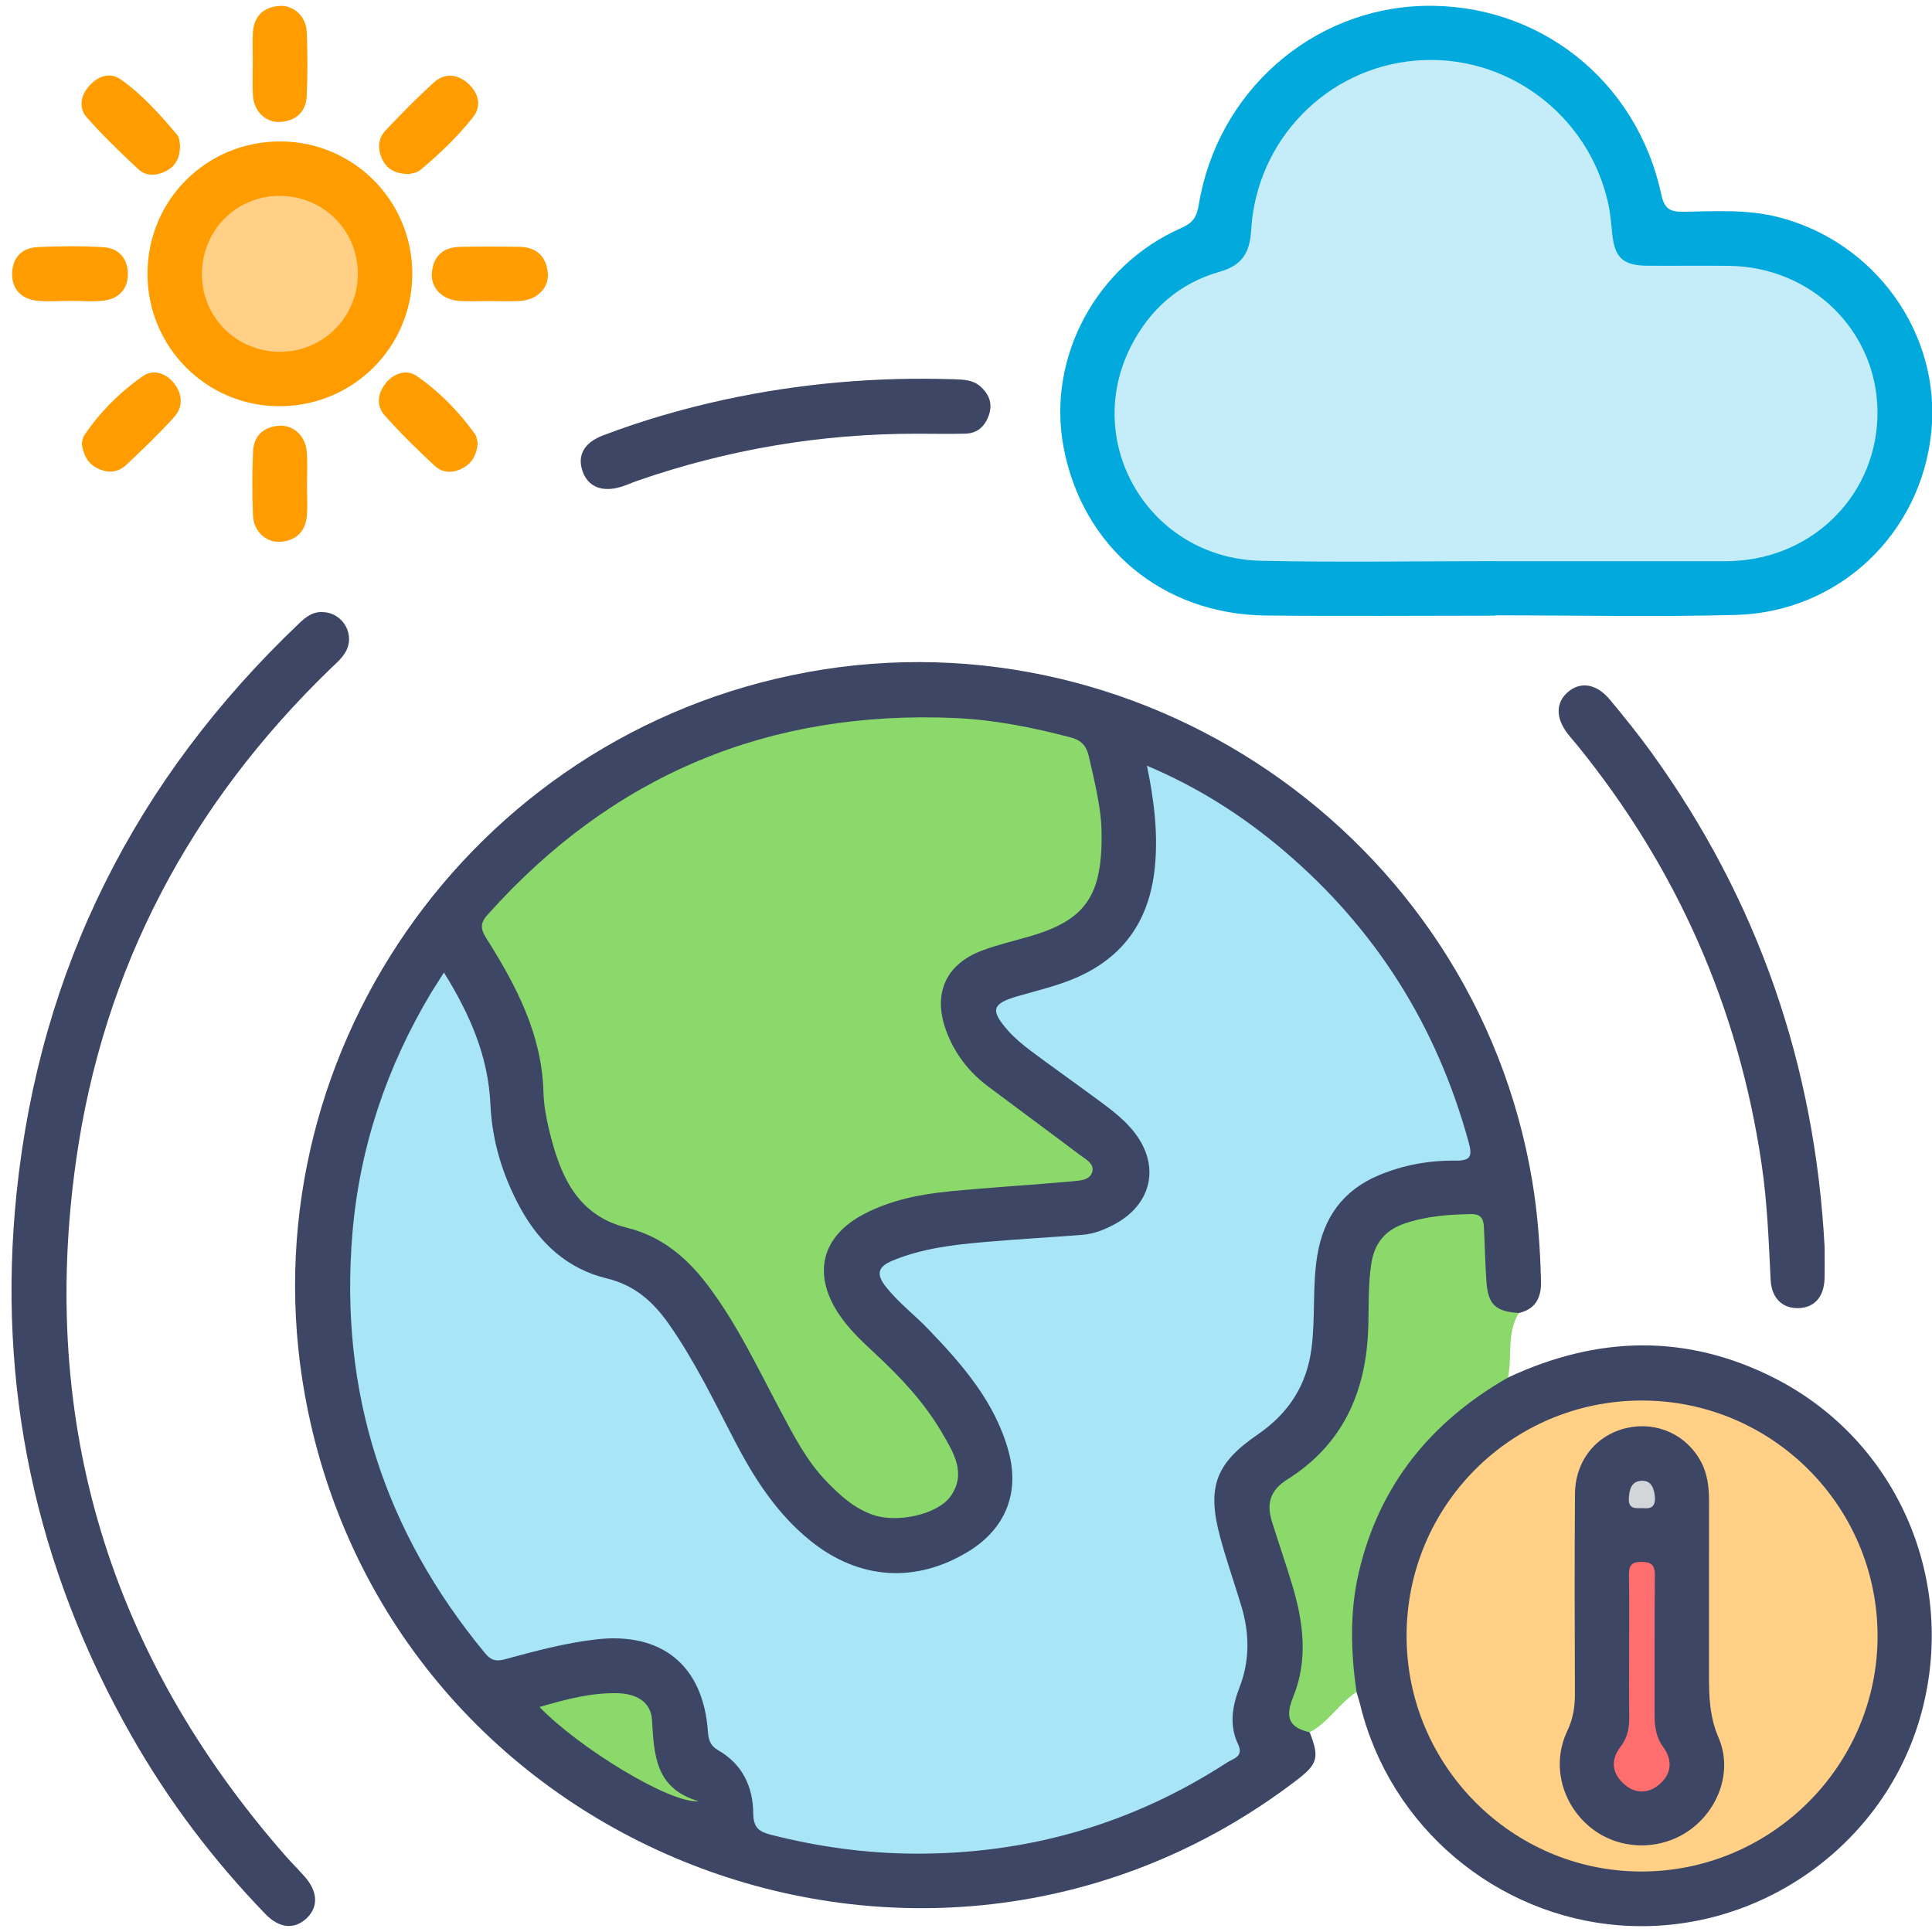 <?xml version="1.0" encoding="utf-8"?>
<!-- Generator: Adobe Illustrator 18.0.0, SVG Export Plug-In . SVG Version: 6.00 Build 0)  -->
<!DOCTYPE svg PUBLIC "-//W3C//DTD SVG 1.1//EN" "http://www.w3.org/Graphics/SVG/1.1/DTD/svg11.dtd">
<svg version="1.1" id="Layer_1" xmlns="http://www.w3.org/2000/svg" xmlns:xlink="http://www.w3.org/1999/xlink" x="0px" y="0px"
	 viewBox="0 0 50.5 50.5" enable-background="new 0 0 50.5 50.5" xml:space="preserve">
<g>
	<path fill="#3D4665" d="M34.234,45.281c0.258,0.657,0.211,0.828-0.341,1.25c-9.502,7.27-23.41,2.08-25.842-9.644
		c-1.816-8.753,3.865-17.395,12.643-19.237c8.981-1.884,17.846,4.172,19.356,13.216c0.146,0.871,0.208,1.745,0.23,2.625
		c0.011,0.419-0.135,0.726-0.577,0.829c-0.548,0.093-0.84-0.102-0.974-0.667c-0.091-0.383-0.039-0.775-0.054-1.162
		c-0.021-0.526-0.108-0.607-0.643-0.603c-0.051,0-0.101,0.001-0.152,0.004c-1.528,0.092-1.969,0.56-1.975,2.088
		c-0.002,0.506-0.004,1.01-0.072,1.516c-0.183,1.359-0.88,2.389-1.954,3.194c-0.576,0.432-0.631,0.584-0.417,1.289
		c0.231,0.759,0.527,1.496,0.65,2.289c0.1,0.649,0.109,1.291-0.109,1.903C33.843,44.62,33.843,44.976,34.234,45.281z"/>
	<path fill="#02A9DD" d="M39.082,16.093c-1.997,0-3.994,0.017-5.991-0.004c-2.707-0.028-4.799-1.784-5.292-4.407
		c-0.438-2.325,0.846-4.739,3.071-5.719c0.303-0.134,0.411-0.282,0.464-0.609c0.483-2.951,2.954-5.125,5.876-5.2
		c3.003-0.077,5.57,1.94,6.211,4.919c0.083,0.384,0.225,0.468,0.585,0.462c0.826-0.013,1.658-0.069,2.474,0.139
		c2.539,0.648,4.258,3.053,4.003,5.609c-0.266,2.664-2.41,4.716-5.106,4.79c-2.097,0.057-4.197,0.011-6.295,0.011
		C39.082,16.088,39.082,16.09,39.082,16.093z"/>
	<path fill="#3D4665" d="M39.419,36.006c2.327-1.088,4.661-1.157,6.971,0.02c3.227,1.644,4.804,5.339,3.807,8.842
		c-0.972,3.415-4.29,5.724-7.844,5.459c-3.258-0.243-6.024-2.587-6.797-5.76c-0.028-0.115-0.066-0.227-0.099-0.34
		c-0.181-0.183-0.204-0.424-0.22-0.657c-0.218-3.159,0.991-5.62,3.629-7.373C39.032,36.087,39.191,35.94,39.419,36.006z"/>
	<path fill="#3D4665" d="M8.441,16c0.535,0.018,0.863,0.609,0.577,1.067c-0.096,0.155-0.243,0.28-0.377,0.409
		c-3.661,3.541-5.942,7.825-6.653,12.861c-0.97,6.874,0.894,12.948,5.477,18.175c0.167,0.191,0.35,0.368,0.516,0.561
		c0.334,0.389,0.339,0.788,0.024,1.077c-0.317,0.291-0.706,0.254-1.068-0.12c-1.359-1.405-2.53-2.953-3.497-4.652
		c-2.513-4.412-3.527-9.16-3.006-14.198c0.607-5.864,3.113-10.822,7.385-14.886C7.994,16.127,8.178,15.981,8.441,16z"/>
	<path fill="#8CD96B" d="M39.419,36.006c-2.017,1.154-3.373,2.814-3.904,5.104c-0.24,1.034-0.206,2.074-0.058,3.116
		c-0.454,0.298-0.736,0.795-1.224,1.054c-0.542-0.128-0.651-0.385-0.428-0.932c0.392-0.962,0.264-1.959-0.032-2.933
		c-0.167-0.549-0.354-1.092-0.525-1.64c-0.147-0.471-0.056-0.818,0.409-1.11c1.4-0.881,2.026-2.212,2.102-3.835
		c0.029-0.607-0.01-1.216,0.089-1.822c0.086-0.528,0.373-0.858,0.861-1.025c0.566-0.194,1.154-0.239,1.749-0.248
		c0.262-0.004,0.319,0.136,0.329,0.34c0.024,0.473,0.033,0.947,0.066,1.419c0.042,0.607,0.238,0.789,0.85,0.826
		C39.374,34.843,39.532,35.447,39.419,36.006z"/>
	<path fill="#3D4665" d="M47.693,32.598c0,0.271,0.005,0.541-0.001,0.812c-0.011,0.485-0.263,0.771-0.68,0.783
		c-0.413,0.012-0.706-0.253-0.73-0.739c-0.049-1.014-0.088-2.026-0.237-3.033c-0.604-4.088-2.213-7.731-4.815-10.938
		c-0.085-0.105-0.177-0.205-0.259-0.313c-0.311-0.409-0.306-0.807,0.012-1.081c0.329-0.284,0.749-0.219,1.096,0.198
		c0.378,0.455,0.751,0.916,1.096,1.395C45.957,23.54,47.442,27.85,47.693,32.598z"/>
	<path fill="#FF9D00" d="M3.855,7.155c0.001-1.931,1.548-3.467,3.486-3.458c1.903,0.009,3.436,1.552,3.436,3.46
		c0,1.925-1.557,3.469-3.489,3.461C5.386,10.61,3.855,9.065,3.855,7.155z"/>
	<path fill="#3D4665" d="M23.967,11.337c-2.506-0.003-4.943,0.409-7.311,1.231c-0.143,0.05-0.282,0.114-0.427,0.158
		c-0.492,0.149-0.859-0.002-1.001-0.407c-0.145-0.412,0.037-0.748,0.528-0.935c1.027-0.391,2.08-0.697,3.152-0.931
		c1.993-0.434,4.01-0.607,6.048-0.539c0.24,0.008,0.48,0.018,0.669,0.186c0.217,0.193,0.324,0.433,0.231,0.726
		c-0.096,0.3-0.292,0.5-0.62,0.509C24.813,11.346,24.39,11.337,23.967,11.337z"/>
	<path fill="#FF9D00" d="M6.607,1.638c-0.001-0.253-0.01-0.507,0.001-0.759c0.02-0.436,0.256-0.69,0.689-0.723
		c0.38-0.029,0.707,0.273,0.722,0.687c0.021,0.556,0.025,1.114-0.002,1.67C7.998,2.92,7.741,3.158,7.333,3.187
		C6.952,3.215,6.638,2.914,6.611,2.498C6.593,2.213,6.608,1.925,6.607,1.638z"/>
	<path fill="#FF9D00" d="M1.821,7.865c-0.287,0-0.577,0.027-0.86-0.006C0.558,7.812,0.311,7.562,0.317,7.15
		c0.006-0.41,0.251-0.671,0.66-0.691c0.572-0.028,1.148-0.031,1.72,0.002c0.408,0.023,0.645,0.297,0.646,0.705
		c0,0.387-0.236,0.637-0.612,0.689c-0.298,0.041-0.606,0.008-0.91,0.008C1.821,7.863,1.821,7.864,1.821,7.865z"/>
	<path fill="#FF9D00" d="M12.781,7.87c-0.253,0-0.507,0.011-0.759-0.002c-0.448-0.024-0.766-0.332-0.734-0.731
		c0.034-0.433,0.289-0.674,0.726-0.684c0.523-0.012,1.046-0.01,1.569-0.001c0.438,0.008,0.693,0.248,0.736,0.677
		c0.039,0.395-0.283,0.713-0.728,0.738C13.321,7.882,13.05,7.869,12.781,7.87z"/>
	<path fill="#FF9D00" d="M8.025,12.68c-0.001,0.27,0.02,0.542-0.005,0.809c-0.038,0.406-0.281,0.644-0.69,0.672
		c-0.38,0.026-0.703-0.277-0.718-0.692c-0.02-0.556-0.023-1.114,0.002-1.67c0.019-0.41,0.277-0.644,0.685-0.67
		c0.38-0.025,0.693,0.276,0.721,0.691C8.041,12.105,8.025,12.393,8.025,12.68z"/>
	<path fill="#FF9D00" d="M4.706,3.791C4.708,4.14,4.577,4.355,4.335,4.474C4.099,4.592,3.823,4.616,3.62,4.427
		C3.153,3.99,2.689,3.546,2.268,3.067C2.045,2.812,2.109,2.486,2.34,2.236c0.226-0.246,0.533-0.36,0.818-0.159
		c0.566,0.399,1.026,0.918,1.471,1.446C4.696,3.603,4.693,3.744,4.706,3.791z"/>
	<path fill="#FF9D00" d="M10.687,4.549c-0.369-0.004-0.58-0.141-0.695-0.384c-0.123-0.259-0.118-0.541,0.087-0.757
		c0.406-0.428,0.819-0.85,1.255-1.247c0.291-0.264,0.629-0.231,0.912,0.031c0.265,0.245,0.348,0.579,0.122,0.866
		c-0.406,0.515-0.882,0.972-1.389,1.391C10.884,4.527,10.732,4.535,10.687,4.549z"/>
	<path fill="#FF9D00" d="M2.137,11.593c0.021-0.075,0.023-0.149,0.058-0.202c0.415-0.621,0.942-1.144,1.548-1.565
		c0.258-0.179,0.598-0.078,0.811,0.198c0.222,0.288,0.233,0.617-0.005,0.881c-0.395,0.437-0.822,0.846-1.252,1.249
		c-0.215,0.202-0.482,0.222-0.752,0.086C2.276,12.104,2.175,11.867,2.137,11.593z"/>
	<path fill="#FF9D00" d="M12.488,11.569c-0.022,0.29-0.127,0.514-0.364,0.651c-0.257,0.149-0.538,0.162-0.755-0.039
		c-0.456-0.423-0.903-0.86-1.316-1.325c-0.222-0.25-0.185-0.569,0.027-0.836c0.217-0.273,0.555-0.372,0.813-0.192
		c0.593,0.411,1.101,0.93,1.524,1.522C12.462,11.415,12.469,11.508,12.488,11.569z"/>
	<path fill="#A7E5F7" d="M11.604,25.42c0.685,1.105,1.16,2.194,1.216,3.461c0.042,0.947,0.323,1.861,0.786,2.705
		c0.504,0.918,1.234,1.584,2.256,1.831c0.735,0.177,1.216,0.614,1.625,1.198c0.672,0.959,1.178,2.01,1.715,3.044
		c0.511,0.983,1.1,1.901,1.974,2.609c1.268,1.027,2.761,1.131,4.147,0.279c0.957-0.588,1.338-1.527,1.038-2.616
		c-0.353-1.285-1.199-2.253-2.094-3.186c-0.363-0.378-0.784-0.695-1.112-1.111c-0.256-0.325-0.216-0.521,0.172-0.682
		c0.778-0.323,1.599-0.417,2.424-0.488c0.842-0.073,1.687-0.121,2.53-0.186c0.326-0.025,0.624-0.147,0.905-0.307
		c0.934-0.532,1.13-1.515,0.469-2.367c-0.326-0.42-0.767-0.712-1.188-1.024c-0.503-0.372-1.016-0.731-1.516-1.107
		c-0.215-0.162-0.428-0.337-0.606-0.538c-0.471-0.535-0.413-0.703,0.259-0.897c0.518-0.15,1.046-0.271,1.543-0.489
		c1.249-0.549,1.898-1.52,2.037-2.859c0.091-0.879-0.013-1.747-0.204-2.675c1.354,0.573,2.513,1.317,3.571,2.215
		c2.404,2.039,4.008,4.589,4.839,7.631c0.102,0.373,0.049,0.482-0.362,0.477c-0.678-0.007-1.346,0.114-1.979,0.378
		c-0.941,0.392-1.453,1.104-1.617,2.104c-0.132,0.806-0.045,1.622-0.151,2.43c-0.128,0.973-0.607,1.697-1.404,2.244
		c-1.106,0.759-1.335,1.379-0.983,2.687c0.162,0.602,0.37,1.192,0.551,1.79c0.217,0.717,0.228,1.432-0.047,2.139
		c-0.19,0.489-0.27,0.988-0.038,1.478c0.157,0.333-0.123,0.377-0.283,0.48c-2.493,1.619-5.23,2.404-8.201,2.384
		c-1.258-0.009-2.492-0.181-3.712-0.49c-0.319-0.081-0.472-0.183-0.475-0.561c-0.005-0.693-0.281-1.289-0.915-1.65
		c-0.207-0.118-0.254-0.27-0.27-0.491c-0.122-1.729-1.207-2.61-2.932-2.407c-0.809,0.095-1.593,0.306-2.375,0.519
		c-0.232,0.063-0.364,0.028-0.517-0.158c-2.64-3.188-3.813-6.837-3.469-10.966c0.189-2.262,0.896-4.357,2.06-6.302
		C11.37,25.787,11.47,25.634,11.604,25.42z"/>
	<path fill="#8CD96B" d="M28.792,21.717c0.037,1.716-0.429,2.342-1.9,2.765c-0.406,0.117-0.819,0.214-1.214,0.361
		c-0.953,0.354-1.297,1.119-0.955,2.075c0.217,0.607,0.595,1.098,1.108,1.483c0.798,0.599,1.603,1.19,2.4,1.791
		c0.144,0.108,0.364,0.217,0.324,0.418c-0.046,0.234-0.312,0.249-0.5,0.266c-1.078,0.098-2.159,0.159-3.236,0.265
		c-0.775,0.076-1.541,0.228-2.241,0.596c-1.097,0.576-1.344,1.548-0.668,2.587c0.271,0.416,0.633,0.748,0.992,1.083
		c0.66,0.614,1.271,1.271,1.726,2.052c0.297,0.51,0.638,1.055,0.223,1.647c-0.337,0.481-1.389,0.707-2.016,0.496
		c-0.499-0.167-0.872-0.509-1.227-0.875c-0.526-0.542-0.863-1.207-1.214-1.864c-0.596-1.119-1.135-2.27-1.908-3.286
		c-0.547-0.719-1.197-1.262-2.107-1.488c-1.333-0.331-1.757-1.421-2.036-2.597c-0.074-0.311-0.129-0.633-0.138-0.952
		c-0.041-1.5-0.707-2.766-1.478-3.991c-0.154-0.245-0.203-0.393,0.02-0.641c3.265-3.654,7.348-5.356,12.232-5.139
		c1.014,0.045,2.012,0.246,2.997,0.503c0.277,0.072,0.417,0.208,0.484,0.496C28.625,20.478,28.79,21.185,28.792,21.717z"/>
	<path fill="#8CD96B" d="M14.102,44.619c0.701-0.205,1.348-0.374,2.028-0.361c0.472,0.009,0.881,0.202,0.912,0.698
		c0.056,0.908,0.079,1.792,1.216,2.124C17.531,47.156,15.137,45.692,14.102,44.619z"/>
	<path fill="#C5EDF9" d="M39.102,14.667c-2.047,0-4.095,0.036-6.142-0.009c-2.907-0.063-4.702-3.068-3.39-5.623
		c0.496-0.965,1.269-1.635,2.305-1.93c0.602-0.171,0.794-0.507,0.828-1.088c0.139-2.361,1.977-4.239,4.301-4.434
		c2.34-0.196,4.485,1.376,5.022,3.688c0.065,0.279,0.088,0.568,0.117,0.853c0.064,0.613,0.283,0.817,0.917,0.822
		c0.711,0.005,1.421-0.005,2.132,0.003c2.157,0.023,3.863,1.696,3.883,3.801c0.021,2.118-1.629,3.826-3.781,3.914
		c-0.051,0.002-0.101,0.005-0.152,0.005c-2.014,0-4.027,0-6.041,0C39.102,14.669,39.102,14.668,39.102,14.667z"/>
	<path fill="#FFD085" d="M42.921,36.608c3.402,0.002,6.162,2.768,6.156,6.168c-0.006,3.387-2.795,6.154-6.191,6.143
		c-3.371-0.01-6.117-2.772-6.12-6.153C36.763,39.356,39.512,36.605,42.921,36.608z"/>
	<path fill="#FFD085" d="M7.332,9.196C6.204,9.202,5.293,8.317,5.278,7.2C5.262,6.044,6.153,5.127,7.297,5.12
		c1.15-0.006,2.06,0.898,2.057,2.044C9.351,8.286,8.452,9.189,7.332,9.196z"/>
	<path fill="#3D4665" d="M44.671,41.822c0,0.659,0.001,1.319,0,1.978c-0.001,0.554,0.018,1.084,0.251,1.624
		c0.372,0.864,0.002,1.878-0.767,2.42c-0.785,0.553-1.861,0.517-2.592-0.085c-0.748-0.617-1.012-1.644-0.595-2.517
		c0.153-0.321,0.199-0.63,0.198-0.97c-0.006-1.742-0.012-3.483,0.002-5.225c0.007-0.872,0.562-1.547,1.365-1.724
		c0.78-0.172,1.553,0.182,1.927,0.881c0.173,0.323,0.212,0.673,0.212,1.031C44.671,40.097,44.671,40.96,44.671,41.822z"/>
	<path fill="#FF6E6E" d="M42.583,43.135c0-0.659,0.008-1.317-0.004-1.975c-0.004-0.236,0.067-0.332,0.313-0.334
		c0.25-0.002,0.366,0.063,0.363,0.341c-0.011,1.216-0.002,2.431-0.006,3.647c-0.001,0.309,0.033,0.588,0.229,0.857
		c0.251,0.345,0.217,0.712-0.126,0.988c-0.281,0.226-0.608,0.224-0.884-0.01c-0.331-0.281-0.38-0.639-0.111-0.988
		c0.191-0.247,0.234-0.509,0.229-0.804C42.577,44.283,42.583,43.709,42.583,43.135z"/>
	<path fill="#D2D6D9" d="M42.944,39.42c-0.196,0.004-0.384,0.032-0.368-0.262c0.013-0.244,0.079-0.45,0.346-0.453
		c0.243-0.003,0.313,0.197,0.334,0.416C43.28,39.373,43.159,39.449,42.944,39.42z"/>
</g>
</svg>
